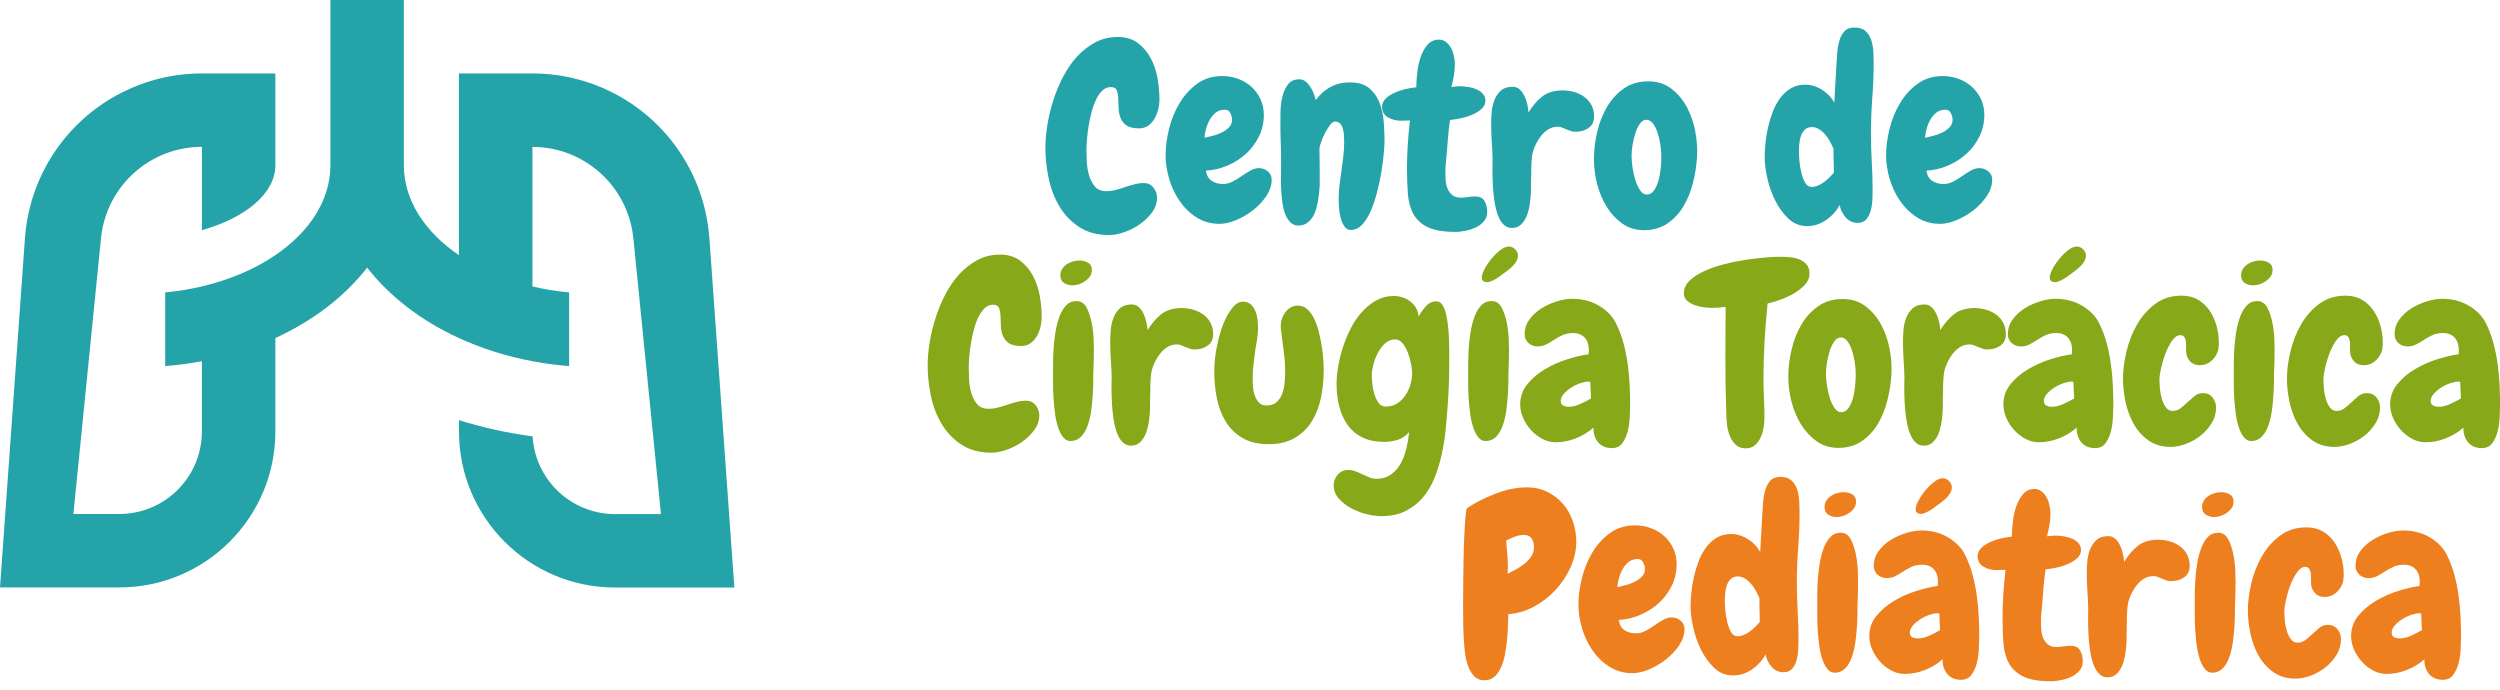 <svg xmlns="http://www.w3.org/2000/svg" width="210" height="58" viewBox="0 0 210 58" fill="none"><g clip-path="url(#clip0_2045_689)"><path d="M59.587 20.011C59.531 19.213 59.409 18.433 59.232 17.675C58.548 14.737 56.999 12.142 54.878 10.165C53.843 9.204 52.675 8.387 51.403 7.751C49.389 6.738 47.119 6.169 44.72 6.169H38.551V21.434C35.691 19.486 33.924 16.821 33.924 13.879V0H27.755V13.879C27.755 16.821 25.992 19.486 23.127 21.434C21.416 22.599 19.313 23.504 16.958 24.059C16.492 24.169 16.019 24.266 15.535 24.347C14.992 24.439 14.437 24.509 13.876 24.561V30.752C13.994 30.741 14.112 30.734 14.227 30.719C15.154 30.638 16.067 30.509 16.958 30.342V36.238C16.958 40.071 13.853 43.175 10.02 43.175H6.165L8.483 20.008C8.49 19.948 8.494 19.886 8.505 19.826C9.022 15.561 12.645 12.334 16.962 12.334V19.335C20.628 18.3 23.131 16.245 23.131 13.879V6.169H16.962C14.563 6.169 12.294 6.734 10.279 7.751C9.008 8.387 7.836 9.204 6.805 10.165C4.683 12.142 3.134 14.737 2.451 17.675C2.273 18.433 2.151 19.213 2.096 20.011L0 49.344H10.024C17.261 49.344 23.131 43.475 23.131 36.238V28.398C26.302 26.942 28.956 24.905 30.841 22.48C32.726 24.905 35.38 26.942 38.551 28.398C40.444 29.267 42.517 29.928 44.72 30.342C44.961 30.387 45.205 30.431 45.449 30.468C45.504 30.475 45.559 30.486 45.619 30.494C45.807 30.523 45.999 30.553 46.191 30.579C46.258 30.586 46.328 30.597 46.395 30.605C46.569 30.627 46.746 30.649 46.923 30.667C47.016 30.678 47.112 30.686 47.204 30.697C47.404 30.715 47.603 30.738 47.807 30.752V24.565C47.241 24.513 46.691 24.439 46.147 24.351C45.663 24.269 45.186 24.173 44.724 24.062V12.342C49.041 12.342 52.663 15.565 53.181 19.834C53.188 19.893 53.196 19.956 53.203 20.015L55.521 43.183H51.666C47.969 43.183 44.953 40.296 44.739 36.655C44.735 36.655 44.731 36.655 44.724 36.655C42.584 36.367 40.518 35.905 38.555 35.295V36.245C38.555 43.482 44.425 49.352 51.662 49.352H61.686L59.59 20.019L59.587 20.011Z" fill="#24A4A8"></path><path d="M97.399 8.294C97.399 8.553 97.369 8.827 97.306 9.115C97.243 9.403 97.144 9.669 97.011 9.917C96.874 10.165 96.696 10.368 96.478 10.534C96.26 10.697 95.994 10.782 95.676 10.782C95.196 10.782 94.841 10.697 94.608 10.527C94.375 10.357 94.213 10.139 94.117 9.88C94.02 9.621 93.969 9.344 93.961 9.048C93.954 8.753 93.943 8.479 93.932 8.217C93.917 7.958 93.873 7.74 93.799 7.57C93.725 7.4 93.562 7.315 93.314 7.315C93.041 7.315 92.801 7.415 92.597 7.611C92.39 7.81 92.213 8.065 92.065 8.379C91.913 8.694 91.788 9.052 91.684 9.448C91.581 9.843 91.5 10.239 91.437 10.627C91.374 11.015 91.329 11.384 91.304 11.736C91.278 12.083 91.263 12.368 91.263 12.586C91.263 12.874 91.274 13.214 91.293 13.613C91.315 14.009 91.378 14.389 91.489 14.752C91.599 15.114 91.762 15.421 91.98 15.676C92.198 15.931 92.512 16.056 92.923 16.056C93.196 16.056 93.462 16.023 93.725 15.953C93.983 15.886 94.246 15.805 94.505 15.716C94.763 15.628 95.029 15.55 95.296 15.48C95.562 15.409 95.832 15.376 96.105 15.376C96.419 15.376 96.682 15.502 96.885 15.757C97.092 16.012 97.192 16.293 97.192 16.607C97.192 17.047 97.055 17.453 96.781 17.827C96.508 18.204 96.168 18.537 95.765 18.821C95.362 19.109 94.922 19.335 94.453 19.497C93.98 19.66 93.551 19.745 93.17 19.745C92.183 19.745 91.352 19.523 90.668 19.08C89.984 18.636 89.43 18.06 89.005 17.357C88.58 16.651 88.276 15.864 88.092 14.996C87.907 14.127 87.814 13.262 87.814 12.401C87.814 11.824 87.87 11.196 87.977 10.512C88.088 9.828 88.251 9.141 88.469 8.45C88.687 7.758 88.964 7.093 89.3 6.45C89.637 5.807 90.028 5.238 90.479 4.746C90.93 4.254 91.44 3.859 92.01 3.556C92.579 3.256 93.204 3.105 93.887 3.105C94.571 3.105 95.118 3.271 95.569 3.608C96.02 3.944 96.382 4.365 96.656 4.879C96.929 5.393 97.121 5.955 97.229 6.561C97.34 7.171 97.391 7.747 97.391 8.294H97.399Z" fill="#24A4A8"></path><path d="M106.82 15.088C106.82 15.554 106.673 16.008 106.381 16.452C106.085 16.895 105.715 17.295 105.272 17.642C104.828 17.993 104.351 18.27 103.845 18.485C103.339 18.695 102.873 18.803 102.448 18.803C101.723 18.803 101.076 18.622 100.507 18.259C99.938 17.897 99.465 17.435 99.081 16.873C98.696 16.311 98.408 15.694 98.208 15.018C98.009 14.341 97.909 13.68 97.909 13.037C97.909 12.353 98.005 11.621 98.197 10.841C98.389 10.061 98.678 9.344 99.069 8.686C99.457 8.028 99.953 7.481 100.548 7.045C101.143 6.605 101.853 6.387 102.673 6.387C103.139 6.387 103.582 6.465 104.008 6.624C104.433 6.783 104.802 7.004 105.116 7.289C105.431 7.577 105.686 7.917 105.874 8.317C106.066 8.712 106.162 9.159 106.162 9.651C106.162 10.294 106.026 10.896 105.752 11.458C105.479 12.02 105.116 12.504 104.665 12.915C104.215 13.325 103.693 13.658 103.106 13.909C102.518 14.164 101.915 14.304 101.298 14.33C101.354 14.726 101.513 15.014 101.782 15.191C102.049 15.369 102.366 15.458 102.736 15.458C103.01 15.458 103.276 15.391 103.538 15.254C103.797 15.117 104.052 14.962 104.296 14.792C104.544 14.622 104.784 14.467 105.024 14.33C105.264 14.194 105.508 14.123 105.752 14.123C106.026 14.123 106.273 14.212 106.491 14.389C106.709 14.567 106.82 14.8 106.82 15.088ZM103.494 10.057C103.494 9.88 103.446 9.695 103.35 9.503C103.254 9.311 103.102 9.215 102.899 9.215C102.596 9.215 102.344 9.292 102.141 9.451C101.934 9.61 101.764 9.806 101.627 10.046C101.49 10.287 101.383 10.542 101.309 10.815C101.235 11.089 101.191 11.34 101.176 11.573C101.368 11.532 101.598 11.477 101.864 11.41C102.13 11.344 102.385 11.251 102.621 11.133C102.862 11.018 103.065 10.871 103.239 10.693C103.409 10.516 103.494 10.305 103.494 10.057Z" fill="#24A4A8"></path><path d="M113.47 19.316C113.237 19.316 113.052 19.209 112.915 18.999C112.779 18.788 112.675 18.544 112.609 18.27C112.542 17.997 112.494 17.72 112.476 17.439C112.453 17.158 112.446 16.944 112.446 16.792C112.446 16.382 112.468 15.971 112.516 15.561C112.564 15.151 112.62 14.741 112.679 14.33C112.742 13.92 112.793 13.51 112.842 13.099C112.89 12.689 112.912 12.279 112.912 11.869C112.912 11.706 112.904 11.525 112.89 11.336C112.875 11.144 112.845 10.963 112.797 10.793C112.749 10.623 112.671 10.482 112.561 10.372C112.45 10.261 112.306 10.209 112.128 10.209C112.006 10.209 111.869 10.309 111.718 10.508C111.566 10.708 111.426 10.933 111.296 11.185C111.167 11.44 111.056 11.691 110.968 11.943C110.879 12.197 110.834 12.382 110.834 12.508C110.834 12.807 110.834 13.114 110.846 13.421C110.853 13.728 110.857 14.042 110.857 14.356V15.546C110.842 15.794 110.823 16.045 110.794 16.304C110.764 16.563 110.724 16.818 110.672 17.062C110.631 17.309 110.568 17.542 110.487 17.768C110.406 17.993 110.299 18.193 110.169 18.363C110.04 18.533 109.885 18.673 109.707 18.784C109.53 18.891 109.319 18.947 109.071 18.947C108.798 18.947 108.572 18.858 108.395 18.681C108.218 18.503 108.073 18.274 107.963 17.993C107.852 17.712 107.774 17.398 107.726 17.051C107.678 16.703 107.645 16.36 107.622 16.023C107.6 15.687 107.597 15.38 107.6 15.099C107.608 14.818 107.611 14.596 107.611 14.434V13.469C107.611 12.948 107.6 12.438 107.582 11.931C107.563 11.425 107.552 10.919 107.552 10.412C107.552 10.139 107.552 9.791 107.563 9.366C107.571 8.941 107.622 8.527 107.719 8.124C107.815 7.721 107.97 7.374 108.192 7.089C108.41 6.801 108.731 6.661 109.156 6.661C109.349 6.661 109.519 6.723 109.67 6.845C109.822 6.967 109.955 7.119 110.069 7.296C110.184 7.474 110.28 7.666 110.358 7.869C110.432 8.076 110.491 8.254 110.531 8.402C110.668 8.209 110.831 8.025 111.016 7.847C111.2 7.67 111.407 7.511 111.64 7.374C111.873 7.237 112.132 7.126 112.42 7.045C112.708 6.964 113.037 6.923 113.407 6.923C114.106 6.923 114.649 7.089 115.037 7.426C115.425 7.762 115.713 8.176 115.898 8.679C116.083 9.181 116.194 9.714 116.238 10.29C116.279 10.863 116.301 11.384 116.301 11.85C116.301 12.083 116.279 12.427 116.238 12.885C116.198 13.343 116.131 13.85 116.042 14.404C115.954 14.959 115.835 15.528 115.684 16.108C115.532 16.688 115.355 17.221 115.152 17.698C114.948 18.178 114.704 18.566 114.423 18.866C114.143 19.165 113.825 19.316 113.47 19.316Z" fill="#24A4A8"></path><path d="M122.234 19.479C121.261 19.479 120.507 19.353 119.964 19.098C119.424 18.843 119.022 18.485 118.752 18.023C118.486 17.557 118.323 16.995 118.267 16.341C118.212 15.683 118.186 14.951 118.186 14.145C118.186 13.502 118.208 12.855 118.249 12.205C118.29 11.554 118.353 10.86 118.434 10.12C118.242 10.12 118.09 10.124 117.983 10.131C117.872 10.139 117.783 10.142 117.717 10.142C117.281 10.142 116.9 10.046 116.578 9.854C116.257 9.662 116.094 9.37 116.094 8.971C116.094 8.723 116.187 8.505 116.371 8.313C116.556 8.121 116.793 7.958 117.081 7.821C117.369 7.684 117.68 7.574 118.016 7.492C118.353 7.411 118.67 7.356 118.97 7.33C118.97 6.945 118.996 6.524 119.051 6.058C119.107 5.592 119.206 5.16 119.347 4.753C119.491 4.35 119.687 4.01 119.931 3.737C120.178 3.463 120.493 3.327 120.873 3.327C121.091 3.327 121.287 3.393 121.457 3.523C121.627 3.652 121.768 3.818 121.879 4.014C121.99 4.214 122.071 4.436 122.126 4.679C122.182 4.927 122.208 5.164 122.208 5.397C122.208 5.67 122.185 5.951 122.145 6.239C122.104 6.528 122.027 6.882 121.919 7.307C122.152 7.282 122.307 7.263 122.392 7.256C122.474 7.248 122.548 7.245 122.618 7.245C122.851 7.245 123.095 7.267 123.346 7.307C123.597 7.348 123.83 7.418 124.045 7.511C124.255 7.607 124.433 7.733 124.57 7.891C124.706 8.05 124.777 8.235 124.777 8.457C124.777 8.705 124.677 8.923 124.481 9.115C124.281 9.307 124.034 9.47 123.73 9.606C123.427 9.743 123.11 9.85 122.766 9.924C122.422 9.998 122.1 10.05 121.801 10.08C121.72 10.641 121.661 11.159 121.627 11.628C121.594 12.101 121.557 12.578 121.513 13.055C121.487 13.288 121.461 13.524 121.443 13.761C121.424 14.001 121.413 14.242 121.413 14.489C121.413 14.667 121.42 14.877 121.435 15.114C121.45 15.354 121.498 15.583 121.579 15.801C121.661 16.019 121.79 16.208 121.967 16.367C122.145 16.526 122.392 16.603 122.707 16.603C122.899 16.603 123.095 16.585 123.302 16.552C123.509 16.518 123.712 16.5 123.919 16.5C124.274 16.5 124.533 16.622 124.688 16.869C124.843 17.117 124.924 17.431 124.924 17.812C124.924 18.1 124.839 18.348 124.669 18.562C124.499 18.773 124.281 18.947 124.022 19.076C123.764 19.206 123.472 19.305 123.15 19.376C122.829 19.442 122.526 19.479 122.237 19.479H122.234Z" fill="#24A4A8"></path><path d="M132.454 11.063C132.261 11.078 132.099 11.063 131.962 11.011C131.825 10.963 131.688 10.911 131.552 10.856C131.43 10.8 131.304 10.749 131.182 10.701C131.06 10.652 130.923 10.634 130.772 10.649C130.498 10.664 130.254 10.738 130.044 10.874C129.833 11.011 129.641 11.181 129.471 11.388C129.301 11.595 129.153 11.824 129.031 12.076C128.909 12.327 128.813 12.578 128.743 12.826C128.702 12.989 128.672 13.24 128.65 13.576C128.628 13.913 128.621 14.271 128.621 14.652C128.606 15.047 128.602 15.424 128.602 15.783C128.602 16.141 128.587 16.419 128.561 16.626C128.547 16.844 128.513 17.102 128.458 17.394C128.403 17.69 128.318 17.967 128.203 18.226C128.085 18.485 127.933 18.707 127.741 18.884C127.549 19.061 127.301 19.15 127.002 19.15C126.769 19.15 126.566 19.08 126.396 18.943C126.225 18.806 126.081 18.625 125.963 18.4C125.848 18.174 125.752 17.912 125.675 17.609C125.597 17.306 125.542 16.999 125.501 16.685C125.46 16.356 125.431 16.027 125.409 15.698C125.39 15.369 125.375 15.058 125.368 14.763C125.361 14.467 125.361 14.197 125.368 13.953C125.375 13.706 125.379 13.51 125.379 13.358C125.364 12.878 125.342 12.397 125.309 11.913C125.276 11.429 125.257 10.944 125.257 10.468C125.257 10.168 125.272 9.832 125.298 9.462C125.324 9.093 125.401 8.749 125.523 8.427C125.645 8.106 125.826 7.836 126.067 7.618C126.307 7.4 126.639 7.289 127.061 7.289C127.294 7.289 127.493 7.363 127.656 7.514C127.819 7.666 127.952 7.851 128.055 8.069C128.159 8.287 128.236 8.52 128.292 8.767C128.347 9.015 128.38 9.241 128.395 9.444C128.724 8.912 129.094 8.475 129.504 8.139C129.914 7.803 130.447 7.622 131.104 7.596C131.433 7.581 131.759 7.614 132.08 7.688C132.402 7.762 132.698 7.888 132.964 8.058C133.23 8.228 133.448 8.45 133.622 8.723C133.792 8.997 133.884 9.318 133.899 9.688C133.925 10.128 133.795 10.46 133.511 10.693C133.222 10.926 132.875 11.048 132.465 11.063H132.454Z" fill="#24A4A8"></path><path d="M138.098 19.335C137.399 19.335 136.789 19.15 136.272 18.78C135.751 18.411 135.314 17.938 134.96 17.365C134.605 16.788 134.335 16.149 134.157 15.447C133.98 14.741 133.891 14.049 133.891 13.362C133.891 12.637 133.98 11.887 134.157 11.114C134.335 10.342 134.608 9.636 134.978 9C135.348 8.365 135.821 7.843 136.394 7.441C136.967 7.038 137.654 6.834 138.445 6.834C139.236 6.834 139.864 7.041 140.404 7.459C140.944 7.877 141.38 8.398 141.709 9.019C142.038 9.643 142.271 10.324 142.407 11.063C142.544 11.802 142.592 12.501 142.552 13.155C142.511 13.879 142.396 14.611 142.212 15.35C142.027 16.09 141.757 16.751 141.402 17.343C141.047 17.93 140.596 18.411 140.049 18.78C139.502 19.15 138.852 19.335 138.101 19.335H138.098ZM138.301 10.057C138.094 10.057 137.913 10.168 137.758 10.386C137.599 10.604 137.469 10.871 137.369 11.188C137.27 11.506 137.188 11.835 137.133 12.183C137.077 12.534 137.052 12.837 137.052 13.096C137.052 13.425 137.081 13.78 137.144 14.164C137.207 14.548 137.292 14.899 137.399 15.221C137.51 15.543 137.643 15.809 137.798 16.023C137.953 16.238 138.138 16.341 138.342 16.341C138.56 16.341 138.748 16.238 138.907 16.034C139.066 15.827 139.192 15.569 139.288 15.254C139.384 14.94 139.45 14.593 139.491 14.219C139.532 13.842 139.554 13.491 139.554 13.162C139.554 12.863 139.528 12.53 139.473 12.168C139.417 11.806 139.34 11.466 139.236 11.152C139.133 10.837 139.003 10.579 138.848 10.372C138.689 10.168 138.508 10.065 138.305 10.065L138.301 10.057Z" fill="#24A4A8"></path><path d="M157.388 5.234C157.388 6.232 157.351 7.226 157.274 8.209C157.2 9.193 157.159 10.187 157.159 11.185C157.159 11.991 157.181 12.793 157.229 13.587C157.277 14.382 157.299 15.18 157.299 15.99C157.299 16.208 157.292 16.47 157.281 16.781C157.266 17.088 157.222 17.387 157.148 17.675C157.074 17.964 156.948 18.208 156.778 18.415C156.608 18.618 156.364 18.721 156.05 18.721C155.64 18.721 155.3 18.566 155.034 18.259C154.768 17.953 154.598 17.605 154.531 17.224C154.272 17.716 153.895 18.134 153.404 18.477C152.912 18.817 152.376 18.991 151.803 18.991C151.186 18.991 150.657 18.78 150.214 18.355C149.77 17.93 149.401 17.417 149.105 16.818C148.809 16.215 148.591 15.587 148.447 14.929C148.303 14.271 148.233 13.706 148.233 13.225C148.233 12.885 148.255 12.493 148.295 12.057C148.336 11.621 148.41 11.174 148.51 10.723C148.613 10.272 148.746 9.828 148.909 9.4C149.072 8.967 149.282 8.583 149.534 8.239C149.785 7.899 150.088 7.622 150.436 7.418C150.783 7.211 151.186 7.112 151.637 7.112C152.128 7.112 152.602 7.256 153.053 7.544C153.503 7.832 153.847 8.187 154.08 8.612L154.265 5.348C154.28 5.09 154.298 4.783 154.328 4.436C154.354 4.084 154.413 3.755 154.501 3.441C154.59 3.127 154.731 2.861 154.923 2.639C155.115 2.421 155.396 2.31 155.766 2.31C156.161 2.31 156.472 2.406 156.69 2.598C156.908 2.791 157.07 3.035 157.17 3.327C157.274 3.622 157.333 3.94 157.355 4.28C157.373 4.624 157.384 4.946 157.384 5.245L157.388 5.234ZM154.043 14.349C154.043 14.034 154.036 13.728 154.025 13.425C154.01 13.125 154.01 12.815 154.025 12.501C153.943 12.323 153.847 12.127 153.736 11.917C153.625 11.706 153.492 11.506 153.337 11.322C153.178 11.137 153.004 10.982 152.812 10.86C152.62 10.738 152.417 10.675 152.195 10.675C151.947 10.675 151.751 10.749 151.6 10.9C151.448 11.052 151.341 11.233 151.271 11.444C151.201 11.654 151.156 11.883 151.138 12.131C151.116 12.379 151.108 12.589 151.108 12.767C151.108 12.929 151.123 13.173 151.149 13.495C151.175 13.816 151.227 14.142 151.304 14.471C151.378 14.8 151.485 15.088 151.622 15.332C151.759 15.58 151.944 15.701 152.177 15.701C152.354 15.701 152.531 15.665 152.709 15.587C152.886 15.513 153.053 15.417 153.211 15.299C153.37 15.184 153.518 15.051 153.662 14.911C153.807 14.77 153.932 14.633 154.043 14.511V14.349Z" fill="#24A4A8"></path><path d="M167.342 15.088C167.342 15.554 167.194 16.008 166.902 16.452C166.606 16.895 166.237 17.295 165.793 17.642C165.35 17.993 164.873 18.27 164.367 18.485C163.86 18.695 163.394 18.803 162.969 18.803C162.245 18.803 161.598 18.622 161.029 18.259C160.46 17.897 159.987 17.435 159.602 16.873C159.218 16.311 158.929 15.694 158.73 15.018C158.53 14.341 158.43 13.68 158.43 13.037C158.43 12.353 158.527 11.621 158.719 10.841C158.911 10.061 159.199 9.344 159.591 8.686C159.979 8.028 160.474 7.481 161.07 7.045C161.665 6.605 162.374 6.387 163.195 6.387C163.661 6.387 164.104 6.465 164.529 6.624C164.954 6.783 165.324 7.004 165.638 7.289C165.952 7.577 166.207 7.917 166.396 8.317C166.588 8.712 166.684 9.159 166.684 9.651C166.684 10.294 166.547 10.896 166.274 11.458C166 12.02 165.638 12.504 165.187 12.915C164.736 13.325 164.215 13.658 163.627 13.909C163.04 14.164 162.437 14.304 161.82 14.33C161.875 14.726 162.034 15.014 162.304 15.191C162.57 15.369 162.888 15.458 163.258 15.458C163.531 15.458 163.797 15.391 164.06 15.254C164.318 15.117 164.574 14.962 164.817 14.792C165.065 14.622 165.305 14.467 165.546 14.33C165.786 14.194 166.03 14.123 166.274 14.123C166.547 14.123 166.795 14.212 167.013 14.389C167.231 14.567 167.342 14.8 167.342 15.088ZM164.019 10.057C164.019 9.88 163.971 9.695 163.875 9.503C163.779 9.311 163.627 9.215 163.424 9.215C163.121 9.215 162.87 9.292 162.666 9.451C162.459 9.61 162.289 9.806 162.153 10.046C162.016 10.287 161.909 10.542 161.835 10.815C161.761 11.089 161.716 11.34 161.702 11.573C161.894 11.532 162.123 11.477 162.389 11.41C162.655 11.344 162.91 11.251 163.147 11.133C163.387 11.018 163.59 10.871 163.764 10.693C163.934 10.516 164.019 10.305 164.019 10.057Z" fill="#24A4A8"></path><path d="M87.508 26.576C87.508 26.834 87.478 27.108 87.415 27.396C87.352 27.685 87.253 27.951 87.12 28.198C86.983 28.446 86.805 28.649 86.587 28.816C86.369 28.978 86.103 29.063 85.785 29.063C85.305 29.063 84.95 28.978 84.717 28.808C84.484 28.638 84.322 28.42 84.225 28.161C84.129 27.903 84.078 27.625 84.07 27.33C84.063 27.034 84.052 26.761 84.041 26.498C84.026 26.239 83.981 26.021 83.907 25.851C83.834 25.681 83.671 25.596 83.423 25.596C83.15 25.596 82.909 25.696 82.706 25.892C82.499 26.092 82.322 26.347 82.174 26.661C82.022 26.975 81.897 27.334 81.793 27.729C81.69 28.125 81.609 28.52 81.546 28.908C81.483 29.296 81.438 29.666 81.413 30.017C81.387 30.364 81.372 30.649 81.372 30.867C81.372 31.155 81.383 31.495 81.401 31.895C81.424 32.29 81.487 32.671 81.597 33.033C81.708 33.395 81.871 33.702 82.089 33.957C82.307 34.212 82.621 34.338 83.031 34.338C83.305 34.338 83.571 34.304 83.834 34.234C84.092 34.168 84.355 34.087 84.614 33.998C84.872 33.909 85.138 33.831 85.404 33.761C85.671 33.691 85.94 33.658 86.214 33.658C86.528 33.658 86.79 33.783 86.994 34.038C87.201 34.294 87.301 34.574 87.301 34.889C87.301 35.328 87.164 35.735 86.89 36.108C86.617 36.485 86.277 36.818 85.874 37.103C85.471 37.391 85.031 37.616 84.562 37.779C84.089 37.942 83.66 38.027 83.279 38.027C82.292 38.027 81.461 37.805 80.777 37.361C80.093 36.918 79.539 36.341 79.114 35.639C78.688 34.937 78.385 34.146 78.201 33.277C78.016 32.408 77.923 31.544 77.923 30.682C77.923 30.106 77.979 29.477 78.086 28.794C78.197 28.11 78.359 27.422 78.578 26.731C78.796 26.04 79.073 25.375 79.409 24.731C79.746 24.088 80.137 23.519 80.588 23.027C81.039 22.536 81.549 22.14 82.118 21.837C82.688 21.538 83.312 21.386 83.996 21.386C84.68 21.386 85.227 21.553 85.678 21.889C86.129 22.225 86.491 22.647 86.765 23.16C87.038 23.674 87.23 24.236 87.338 24.842C87.448 25.452 87.5 26.029 87.5 26.576H87.508Z" fill="#86A819"></path><path d="M91.876 29.677V30.283C91.876 30.494 91.869 30.697 91.854 30.889C91.84 31.122 91.836 31.433 91.836 31.824C91.836 32.216 91.821 32.634 91.795 33.085C91.769 33.536 91.725 33.994 91.662 34.46C91.599 34.925 91.499 35.351 91.366 35.731C91.23 36.116 91.049 36.426 90.823 36.666C90.598 36.907 90.313 37.032 89.973 37.047C89.714 37.062 89.493 36.958 89.315 36.74C89.138 36.522 88.99 36.238 88.875 35.89C88.761 35.539 88.672 35.151 88.62 34.722C88.565 34.29 88.524 33.876 88.498 33.469C88.472 33.066 88.457 32.693 88.457 32.349V30.656C88.457 30.253 88.472 29.817 88.498 29.352C88.524 28.886 88.576 28.413 88.653 27.936C88.727 27.456 88.838 27.019 88.982 26.624C89.126 26.228 89.315 25.907 89.548 25.659C89.781 25.412 90.073 25.29 90.431 25.29C90.79 25.29 91.082 25.474 91.274 25.844C91.466 26.213 91.61 26.646 91.707 27.138C91.803 27.629 91.858 28.121 91.869 28.605C91.884 29.089 91.891 29.451 91.891 29.681L91.876 29.677ZM91.714 22.698C91.714 22.891 91.662 23.061 91.559 23.212C91.455 23.364 91.322 23.497 91.159 23.611C90.997 23.726 90.816 23.815 90.627 23.878C90.435 23.94 90.258 23.97 90.095 23.97C89.821 23.97 89.581 23.903 89.378 23.767C89.171 23.63 89.071 23.416 89.071 23.131C89.071 22.928 89.123 22.747 89.226 22.588C89.33 22.429 89.456 22.299 89.607 22.2C89.759 22.096 89.929 22.018 90.121 21.963C90.313 21.907 90.498 21.882 90.675 21.882C90.934 21.882 91.174 21.944 91.392 22.066C91.61 22.188 91.721 22.403 91.721 22.702L91.714 22.698Z" fill="#86A819"></path><path d="M100.455 29.348C100.263 29.363 100.101 29.348 99.964 29.296C99.827 29.248 99.69 29.196 99.553 29.141C99.432 29.085 99.306 29.034 99.184 28.986C99.062 28.938 98.925 28.919 98.774 28.934C98.5 28.949 98.256 29.023 98.046 29.159C97.835 29.296 97.643 29.466 97.473 29.673C97.303 29.88 97.155 30.109 97.033 30.361C96.911 30.612 96.815 30.863 96.744 31.111C96.704 31.274 96.674 31.525 96.652 31.861C96.63 32.198 96.623 32.556 96.623 32.937C96.608 33.332 96.604 33.709 96.604 34.068C96.604 34.426 96.589 34.704 96.563 34.911C96.549 35.129 96.515 35.388 96.46 35.679C96.404 35.975 96.319 36.252 96.205 36.511C96.087 36.77 95.935 36.992 95.743 37.169C95.551 37.346 95.303 37.435 95.004 37.435C94.771 37.435 94.567 37.365 94.397 37.228C94.227 37.092 94.083 36.91 93.965 36.685C93.85 36.459 93.754 36.197 93.677 35.894C93.599 35.591 93.543 35.284 93.503 34.97C93.462 34.641 93.433 34.312 93.41 33.983C93.392 33.654 93.377 33.343 93.37 33.048C93.362 32.752 93.362 32.482 93.37 32.238C93.377 31.991 93.381 31.795 93.381 31.643C93.366 31.163 93.344 30.682 93.311 30.198C93.277 29.714 93.259 29.23 93.259 28.753C93.259 28.453 93.274 28.117 93.3 27.747C93.325 27.378 93.403 27.034 93.525 26.712C93.647 26.391 93.828 26.121 94.068 25.903C94.309 25.685 94.641 25.574 95.063 25.574C95.296 25.574 95.495 25.648 95.658 25.8C95.82 25.951 95.953 26.136 96.057 26.354C96.16 26.572 96.238 26.805 96.293 27.053C96.349 27.3 96.382 27.526 96.397 27.729C96.726 27.197 97.096 26.761 97.506 26.424C97.916 26.088 98.448 25.907 99.106 25.881C99.435 25.866 99.76 25.899 100.082 25.973C100.404 26.047 100.699 26.173 100.966 26.343C101.232 26.513 101.45 26.735 101.623 27.008C101.793 27.282 101.886 27.603 101.901 27.973C101.927 28.413 101.797 28.745 101.513 28.978C101.224 29.211 100.877 29.333 100.467 29.348H100.455Z" fill="#86A819"></path><path d="M111.189 31.155C111.189 31.909 111.115 32.652 110.964 33.392C110.812 34.131 110.561 34.792 110.206 35.373C109.851 35.953 109.374 36.422 108.779 36.777C108.184 37.132 107.441 37.31 106.554 37.31C105.667 37.31 104.946 37.136 104.359 36.785C103.771 36.434 103.302 35.975 102.954 35.399C102.607 34.826 102.359 34.175 102.215 33.451C102.071 32.726 102 31.987 102 31.233C102 30.412 102.097 29.599 102.289 28.79C102.329 28.572 102.407 28.265 102.525 27.877C102.64 27.489 102.791 27.104 102.976 26.727C103.161 26.35 103.372 26.025 103.612 25.752C103.852 25.478 104.115 25.341 104.403 25.341C104.691 25.341 104.895 25.415 105.061 25.567C105.224 25.718 105.357 25.907 105.449 26.132C105.545 26.358 105.604 26.598 105.634 26.849C105.66 27.104 105.675 27.33 105.675 27.537C105.675 27.851 105.652 28.158 105.604 28.461C105.556 28.76 105.504 29.063 105.449 29.363C105.394 29.773 105.342 30.183 105.294 30.593C105.246 31.004 105.224 31.414 105.224 31.824C105.224 32.028 105.235 32.261 105.253 32.512C105.272 32.763 105.323 33.007 105.408 33.24C105.49 33.473 105.608 33.669 105.756 33.824C105.907 33.983 106.118 34.061 106.392 34.061C106.746 34.061 107.031 33.965 107.242 33.772C107.452 33.58 107.611 33.34 107.715 33.055C107.818 32.767 107.881 32.46 107.911 32.131C107.937 31.802 107.951 31.503 107.951 31.229C107.951 30.627 107.911 30.035 107.829 29.455C107.748 28.875 107.67 28.283 107.604 27.681C107.589 27.614 107.582 27.518 107.582 27.393C107.582 27.186 107.615 26.982 107.685 26.775C107.752 26.572 107.848 26.387 107.974 26.221C108.096 26.058 108.247 25.922 108.424 25.822C108.602 25.722 108.802 25.666 109.02 25.666C109.319 25.666 109.589 25.774 109.822 25.984C110.055 26.195 110.25 26.469 110.406 26.805C110.565 27.141 110.694 27.518 110.794 27.936C110.897 28.354 110.979 28.764 111.041 29.167C111.104 29.57 111.145 29.95 111.163 30.305C111.186 30.66 111.193 30.941 111.193 31.148L111.189 31.155Z" fill="#86A819"></path><path d="M121.738 30.024C121.738 30.723 121.727 31.422 121.709 32.116C121.686 32.815 121.649 33.514 121.594 34.208C121.553 34.811 121.498 35.454 121.431 36.138C121.361 36.822 121.254 37.502 121.102 38.178C120.951 38.855 120.755 39.505 120.507 40.126C120.26 40.747 119.934 41.298 119.532 41.778C119.129 42.255 118.637 42.639 118.064 42.928C117.491 43.216 116.804 43.357 116.013 43.357C115.643 43.357 115.229 43.297 114.771 43.183C114.312 43.065 113.88 42.898 113.477 42.68C113.074 42.462 112.73 42.188 112.45 41.871C112.169 41.549 112.028 41.176 112.028 40.751C112.028 40.437 112.143 40.145 112.368 39.878C112.594 39.612 112.886 39.479 113.241 39.479C113.459 39.479 113.669 39.516 113.865 39.594C114.065 39.668 114.261 39.756 114.46 39.849C114.66 39.945 114.848 40.03 115.033 40.104C115.218 40.178 115.407 40.218 115.599 40.218C116.105 40.218 116.53 40.093 116.87 39.838C117.21 39.583 117.487 39.265 117.691 38.873C117.894 38.481 118.049 38.06 118.153 37.602C118.256 37.143 118.327 36.707 118.367 36.297C118.094 36.611 117.776 36.825 117.414 36.944C117.051 37.058 116.671 37.117 116.275 37.117C115.551 37.117 114.933 36.992 114.427 36.737C113.921 36.485 113.51 36.134 113.196 35.691C112.882 35.247 112.649 34.73 112.498 34.142C112.346 33.554 112.272 32.919 112.272 32.235C112.272 31.81 112.316 31.333 112.405 30.797C112.494 30.265 112.627 29.721 112.804 29.174C112.982 28.627 113.204 28.095 113.47 27.574C113.736 27.053 114.046 26.594 114.405 26.199C114.76 25.803 115.163 25.482 115.606 25.234C116.05 24.986 116.541 24.864 117.074 24.864C117.606 24.864 118.053 25.016 118.46 25.315C118.862 25.615 119.099 26.04 119.169 26.587C119.321 26.299 119.517 26.018 119.764 25.733C120.012 25.452 120.311 25.312 120.666 25.312C120.858 25.312 121.017 25.408 121.15 25.6C121.28 25.792 121.383 26.04 121.457 26.35C121.531 26.657 121.59 26.993 121.631 27.356C121.672 27.718 121.697 28.073 121.712 28.424C121.727 28.771 121.734 29.089 121.734 29.378V30.013L121.738 30.024ZM118.619 31.359C118.619 31.155 118.589 30.886 118.526 30.56C118.463 30.231 118.375 29.917 118.26 29.618C118.145 29.318 117.998 29.056 117.82 28.838C117.643 28.62 117.432 28.509 117.184 28.509C116.87 28.509 116.593 28.62 116.353 28.838C116.113 29.056 115.913 29.318 115.747 29.629C115.584 29.936 115.455 30.265 115.366 30.612C115.277 30.959 115.233 31.259 115.233 31.506C115.233 31.684 115.248 31.924 115.273 32.224C115.299 32.523 115.358 32.819 115.447 33.107C115.536 33.395 115.654 33.639 115.806 33.846C115.957 34.053 116.153 34.153 116.401 34.153C116.77 34.153 117.092 34.064 117.366 33.887C117.639 33.709 117.868 33.484 118.053 33.211C118.238 32.937 118.378 32.638 118.474 32.309C118.57 31.98 118.619 31.665 118.619 31.366V31.359Z" fill="#86A819"></path><path d="M126.747 29.677V30.283C126.747 30.494 126.739 30.697 126.724 30.889C126.71 31.122 126.706 31.433 126.706 31.824C126.706 32.216 126.691 32.634 126.665 33.085C126.639 33.536 126.595 33.994 126.532 34.46C126.469 34.925 126.369 35.351 126.236 35.731C126.1 36.116 125.919 36.426 125.693 36.666C125.468 36.907 125.183 37.032 124.843 37.047C124.584 37.062 124.362 36.958 124.185 36.74C124.008 36.522 123.86 36.238 123.745 35.89C123.631 35.539 123.542 35.151 123.49 34.722C123.435 34.29 123.394 33.876 123.368 33.469C123.342 33.066 123.328 32.693 123.328 32.349V30.656C123.328 30.253 123.342 29.817 123.368 29.352C123.394 28.886 123.446 28.413 123.523 27.936C123.597 27.456 123.708 27.019 123.852 26.624C123.997 26.228 124.185 25.907 124.418 25.659C124.651 25.412 124.943 25.29 125.301 25.29C125.66 25.29 125.952 25.474 126.144 25.844C126.336 26.213 126.48 26.646 126.576 27.138C126.673 27.629 126.728 28.121 126.739 28.605C126.754 29.089 126.761 29.451 126.761 29.681L126.747 29.677ZM127.508 21.486C127.508 21.638 127.467 21.785 127.386 21.926C127.305 22.07 127.205 22.203 127.09 22.325C126.976 22.447 126.846 22.562 126.71 22.665C126.573 22.769 126.451 22.861 126.34 22.942C126.244 23.009 126.137 23.09 126.022 23.179C125.907 23.268 125.782 23.349 125.652 23.427C125.523 23.5 125.394 23.567 125.264 23.622C125.135 23.678 125.009 23.704 124.884 23.704C124.773 23.704 124.677 23.674 124.595 23.611C124.514 23.549 124.473 23.456 124.473 23.334C124.473 23.127 124.551 22.88 124.71 22.584C124.869 22.288 125.061 22.004 125.294 21.723C125.527 21.442 125.774 21.201 126.033 21.006C126.292 20.806 126.532 20.706 126.75 20.706C126.942 20.706 127.116 20.784 127.275 20.943C127.434 21.102 127.512 21.283 127.512 21.486H127.508Z" fill="#86A819"></path><path d="M136.926 34.131C136.926 34.379 136.915 34.7 136.896 35.096C136.878 35.491 136.819 35.879 136.723 36.256C136.626 36.633 136.475 36.958 136.272 37.232C136.065 37.505 135.78 37.642 135.41 37.642C134.904 37.642 134.516 37.48 134.242 37.151C133.969 36.822 133.84 36.411 133.854 35.92C133.418 36.304 132.919 36.604 132.365 36.822C131.81 37.04 131.245 37.151 130.672 37.151C130.276 37.151 129.899 37.054 129.545 36.862C129.19 36.67 128.875 36.426 128.602 36.123C128.328 35.824 128.11 35.484 127.944 35.107C127.781 34.73 127.696 34.356 127.696 33.987C127.696 33.329 127.9 32.756 128.303 32.264C128.705 31.773 129.201 31.351 129.792 31.004C130.38 30.656 131.008 30.379 131.67 30.172C132.331 29.965 132.927 29.828 133.444 29.762C133.444 29.695 133.444 29.633 133.455 29.577C133.462 29.522 133.466 29.462 133.466 29.392C133.466 28.967 133.352 28.627 133.119 28.365C132.886 28.106 132.557 27.977 132.136 27.977C131.792 27.977 131.5 28.036 131.252 28.15C131.005 28.269 130.772 28.398 130.554 28.538C130.335 28.683 130.114 28.812 129.896 28.927C129.678 29.045 129.43 29.1 129.156 29.1C128.857 29.1 128.598 29.004 128.388 28.812C128.177 28.62 128.07 28.376 128.07 28.073C128.07 27.622 128.203 27.212 128.469 26.842C128.735 26.472 129.071 26.162 129.474 25.907C129.877 25.655 130.317 25.456 130.786 25.312C131.256 25.168 131.692 25.097 132.091 25.097C132.461 25.097 132.83 25.142 133.2 25.23C133.57 25.319 133.917 25.456 134.246 25.641C134.575 25.825 134.871 26.051 135.141 26.317C135.407 26.583 135.625 26.894 135.787 27.252C136.035 27.759 136.231 28.294 136.382 28.864C136.534 29.433 136.649 30.013 136.73 30.608C136.811 31.203 136.867 31.799 136.893 32.394C136.918 32.989 136.933 33.569 136.933 34.127L136.926 34.131ZM133.644 33.473L133.581 32.076C133.555 32.076 133.525 32.076 133.499 32.065C133.474 32.057 133.444 32.054 133.418 32.054C133.241 32.054 133.019 32.098 132.753 32.187C132.487 32.275 132.228 32.397 131.984 32.556C131.736 32.715 131.529 32.889 131.359 33.081C131.189 33.273 131.104 33.469 131.104 33.676C131.104 33.868 131.171 33.998 131.311 34.064C131.448 34.131 131.607 34.168 131.784 34.168C132.084 34.168 132.405 34.09 132.749 33.931C133.093 33.772 133.392 33.621 133.651 33.469L133.644 33.473Z" fill="#86A819"></path><path d="M151.992 23.005C151.992 23.349 151.859 23.66 151.593 23.94C151.326 24.221 151.005 24.469 150.628 24.68C150.251 24.89 149.866 25.068 149.467 25.204C149.072 25.341 148.743 25.437 148.48 25.493C148.369 26.546 148.284 27.596 148.225 28.642C148.162 29.688 148.133 30.738 148.133 31.791C148.133 32.353 148.148 32.907 148.174 33.454C148.199 34.002 148.214 34.548 148.214 35.096C148.214 35.343 148.192 35.613 148.144 35.905C148.096 36.201 148.015 36.474 147.896 36.737C147.782 36.995 147.619 37.217 147.416 37.395C147.209 37.572 146.957 37.661 146.654 37.661C146.3 37.661 146.015 37.561 145.804 37.361C145.594 37.162 145.427 36.922 145.313 36.633C145.198 36.345 145.117 36.042 145.076 35.72C145.035 35.399 145.013 35.107 145.013 34.848C144.987 34.027 144.965 33.203 144.95 32.375C144.936 31.547 144.932 30.715 144.932 29.88C144.932 29.182 144.932 28.498 144.943 27.829C144.95 27.16 144.954 26.476 144.954 25.777C144.762 25.803 144.566 25.825 144.37 25.84C144.171 25.855 143.971 25.862 143.764 25.862C143.601 25.862 143.383 25.844 143.117 25.811C142.851 25.777 142.592 25.715 142.348 25.626C142.101 25.537 141.89 25.415 141.713 25.256C141.535 25.097 141.446 24.898 141.446 24.65C141.446 24.24 141.609 23.881 141.931 23.571C142.252 23.264 142.662 22.994 143.161 22.769C143.66 22.543 144.215 22.351 144.825 22.196C145.435 22.037 146.037 21.915 146.632 21.826C147.227 21.737 147.774 21.671 148.273 21.63C148.772 21.59 149.16 21.567 149.434 21.567C149.693 21.567 149.97 21.578 150.266 21.597C150.561 21.619 150.835 21.675 151.097 21.771C151.356 21.867 151.574 22.011 151.744 22.203C151.914 22.395 151.999 22.662 151.999 23.002L151.992 23.005Z" fill="#86A819"></path><path d="M154.424 37.62C153.725 37.62 153.115 37.435 152.598 37.066C152.077 36.696 151.64 36.223 151.286 35.65C150.931 35.073 150.661 34.434 150.484 33.732C150.306 33.026 150.217 32.334 150.217 31.647C150.217 30.922 150.306 30.172 150.484 29.4C150.661 28.627 150.934 27.921 151.304 27.285C151.674 26.65 152.147 26.128 152.72 25.726C153.293 25.323 153.98 25.119 154.771 25.119C155.562 25.119 156.19 25.326 156.73 25.744C157.27 26.162 157.706 26.683 158.035 27.304C158.364 27.929 158.597 28.609 158.733 29.348C158.87 30.087 158.918 30.786 158.878 31.44C158.837 32.164 158.722 32.896 158.538 33.636C158.353 34.375 158.083 35.036 157.728 35.628C157.373 36.215 156.922 36.696 156.375 37.066C155.828 37.435 155.178 37.62 154.427 37.62H154.424ZM154.631 28.343C154.424 28.343 154.243 28.453 154.087 28.672C153.928 28.89 153.799 29.156 153.699 29.474C153.599 29.791 153.518 30.12 153.463 30.468C153.407 30.819 153.381 31.122 153.381 31.381C153.381 31.71 153.411 32.065 153.474 32.449C153.537 32.834 153.622 33.185 153.729 33.506C153.84 33.828 153.973 34.094 154.128 34.308C154.283 34.523 154.468 34.626 154.671 34.626C154.889 34.626 155.078 34.523 155.237 34.319C155.396 34.112 155.521 33.854 155.618 33.539C155.714 33.225 155.78 32.878 155.821 32.505C155.862 32.127 155.884 31.776 155.884 31.447C155.884 31.148 155.858 30.815 155.802 30.453C155.747 30.091 155.669 29.751 155.566 29.437C155.462 29.122 155.333 28.864 155.178 28.657C155.019 28.453 154.838 28.35 154.634 28.35L154.631 28.343Z" fill="#86A819"></path><path d="M167.046 29.348C166.854 29.363 166.691 29.348 166.555 29.296C166.418 29.248 166.281 29.196 166.144 29.141C166.022 29.085 165.897 29.034 165.775 28.986C165.653 28.938 165.516 28.919 165.364 28.934C165.091 28.949 164.847 29.023 164.636 29.159C164.426 29.296 164.233 29.466 164.063 29.673C163.893 29.88 163.746 30.109 163.624 30.361C163.502 30.612 163.405 30.863 163.335 31.111C163.295 31.274 163.265 31.525 163.243 31.861C163.221 32.198 163.213 32.556 163.213 32.937C163.198 33.332 163.195 33.709 163.195 34.068C163.195 34.426 163.18 34.704 163.154 34.911C163.139 35.129 163.106 35.388 163.051 35.679C162.995 35.975 162.91 36.252 162.796 36.511C162.677 36.77 162.526 36.992 162.334 37.169C162.141 37.346 161.894 37.435 161.594 37.435C161.361 37.435 161.158 37.365 160.988 37.228C160.818 37.092 160.674 36.91 160.556 36.685C160.441 36.459 160.345 36.197 160.267 35.894C160.193 35.594 160.134 35.284 160.094 34.97C160.053 34.641 160.023 34.312 160.001 33.983C159.983 33.654 159.968 33.343 159.961 33.048C159.953 32.752 159.953 32.482 159.961 32.238C159.968 31.991 159.972 31.795 159.972 31.643C159.957 31.163 159.935 30.682 159.901 30.198C159.868 29.714 159.85 29.23 159.85 28.753C159.85 28.453 159.865 28.117 159.89 27.747C159.916 27.378 159.994 27.034 160.116 26.712C160.238 26.391 160.419 26.121 160.659 25.903C160.899 25.685 161.232 25.574 161.653 25.574C161.886 25.574 162.086 25.648 162.249 25.8C162.411 25.951 162.544 26.136 162.648 26.354C162.751 26.572 162.829 26.805 162.884 27.053C162.94 27.3 162.973 27.526 162.988 27.729C163.317 27.197 163.686 26.761 164.097 26.424C164.507 26.088 165.039 25.907 165.697 25.881C166.026 25.866 166.351 25.899 166.673 25.973C166.994 26.047 167.29 26.173 167.556 26.343C167.822 26.513 168.041 26.735 168.214 27.008C168.384 27.282 168.477 27.603 168.491 27.973C168.517 28.413 168.388 28.745 168.103 28.978C167.815 29.211 167.468 29.333 167.057 29.348H167.046Z" fill="#86A819"></path><path d="M177.514 34.131C177.514 34.379 177.503 34.7 177.484 35.096C177.466 35.491 177.407 35.879 177.311 36.256C177.215 36.633 177.063 36.958 176.86 37.232C176.653 37.505 176.368 37.642 175.999 37.642C175.492 37.642 175.104 37.48 174.831 37.151C174.557 36.822 174.428 36.411 174.442 35.92C174.006 36.304 173.507 36.604 172.953 36.822C172.398 37.04 171.833 37.151 171.26 37.151C170.864 37.151 170.487 37.054 170.133 36.862C169.778 36.67 169.464 36.426 169.19 36.123C168.917 35.824 168.699 35.484 168.532 35.107C168.37 34.73 168.285 34.356 168.285 33.987C168.285 33.329 168.488 32.756 168.891 32.264C169.294 31.773 169.789 31.351 170.38 31.004C170.968 30.656 171.596 30.379 172.258 30.172C172.92 29.965 173.515 29.828 174.032 29.762C174.032 29.695 174.032 29.633 174.043 29.577C174.051 29.522 174.054 29.462 174.054 29.392C174.054 28.967 173.94 28.627 173.707 28.365C173.474 28.106 173.145 27.977 172.724 27.977C172.38 27.977 172.088 28.036 171.84 28.15C171.593 28.269 171.36 28.398 171.142 28.538C170.924 28.683 170.702 28.812 170.484 28.927C170.266 29.045 170.018 29.1 169.745 29.1C169.445 29.1 169.186 29.004 168.976 28.812C168.765 28.62 168.658 28.376 168.658 28.073C168.658 27.622 168.791 27.212 169.057 26.842C169.323 26.472 169.66 26.162 170.062 25.907C170.465 25.655 170.905 25.456 171.375 25.312C171.844 25.168 172.28 25.097 172.679 25.097C173.049 25.097 173.419 25.142 173.788 25.23C174.158 25.319 174.505 25.456 174.834 25.641C175.163 25.825 175.459 26.051 175.729 26.317C175.995 26.583 176.213 26.894 176.376 27.252C176.623 27.759 176.819 28.294 176.971 28.864C177.122 29.433 177.237 30.013 177.318 30.608C177.399 31.203 177.455 31.799 177.481 32.394C177.507 32.989 177.521 33.569 177.521 34.127L177.514 34.131ZM174.228 33.473L174.165 32.076C174.139 32.076 174.11 32.076 174.084 32.065C174.058 32.057 174.028 32.054 174.003 32.054C173.825 32.054 173.603 32.098 173.337 32.187C173.071 32.275 172.812 32.397 172.568 32.556C172.321 32.715 172.114 32.889 171.944 33.081C171.774 33.273 171.689 33.469 171.689 33.676C171.689 33.868 171.755 33.998 171.896 34.064C172.032 34.131 172.191 34.168 172.369 34.168C172.668 34.168 172.99 34.09 173.334 33.931C173.677 33.772 173.977 33.621 174.235 33.469L174.228 33.473ZM175.215 21.486C175.215 21.638 175.174 21.785 175.093 21.926C175.012 22.066 174.912 22.203 174.797 22.325C174.679 22.447 174.553 22.562 174.417 22.665C174.28 22.769 174.158 22.861 174.047 22.942C173.951 23.009 173.844 23.09 173.729 23.179C173.614 23.268 173.489 23.349 173.359 23.427C173.23 23.5 173.101 23.567 172.971 23.622C172.842 23.678 172.716 23.704 172.591 23.704C172.48 23.704 172.387 23.674 172.302 23.611C172.221 23.549 172.18 23.456 172.18 23.334C172.18 23.127 172.258 22.88 172.417 22.584C172.576 22.288 172.768 22.004 173.001 21.723C173.234 21.442 173.481 21.201 173.74 21.006C173.999 20.806 174.239 20.706 174.457 20.706C174.649 20.706 174.823 20.784 174.982 20.943C175.137 21.102 175.219 21.283 175.219 21.486H175.215Z" fill="#86A819"></path><path d="M186.359 29.141C186.359 29.211 186.352 29.281 186.337 29.355C186.322 29.429 186.304 29.503 186.274 29.57C186.152 29.884 185.96 30.146 185.701 30.361C185.442 30.571 185.132 30.679 184.777 30.679C184.245 30.679 183.883 30.412 183.69 29.877C183.664 29.81 183.65 29.729 183.65 29.64C183.65 29.551 183.642 29.459 183.631 29.363V28.768C183.605 28.575 183.557 28.428 183.487 28.317C183.417 28.206 183.302 28.154 183.14 28.154C182.907 28.154 182.685 28.302 182.474 28.594C182.264 28.89 182.079 29.237 181.92 29.64C181.761 30.043 181.635 30.457 181.539 30.882C181.443 31.307 181.395 31.647 181.395 31.909C181.395 32.116 181.41 32.364 181.436 32.66C181.461 32.955 181.517 33.236 181.598 33.514C181.68 33.791 181.794 34.024 181.938 34.219C182.082 34.419 182.271 34.519 182.504 34.519C182.737 34.519 182.951 34.449 183.151 34.304C183.35 34.16 183.542 33.994 183.735 33.802C183.912 33.639 184.108 33.465 184.319 33.288C184.529 33.111 184.773 33.022 185.047 33.022C185.391 33.022 185.66 33.144 185.856 33.392C186.056 33.639 186.152 33.916 186.152 34.234C186.152 34.7 186.03 35.133 185.782 35.539C185.535 35.942 185.228 36.293 184.858 36.585C184.489 36.881 184.078 37.11 183.627 37.284C183.177 37.454 182.744 37.539 182.334 37.539C181.595 37.539 180.97 37.354 180.456 36.984C179.942 36.615 179.528 36.145 179.214 35.58C178.9 35.011 178.675 34.393 178.538 33.721C178.401 33.051 178.331 32.416 178.331 31.813C178.331 31.115 178.427 30.361 178.619 29.544C178.811 28.731 179.103 27.973 179.503 27.278C179.898 26.579 180.408 25.999 181.033 25.533C181.654 25.068 182.397 24.835 183.258 24.835C183.79 24.835 184.252 24.953 184.644 25.186C185.036 25.419 185.354 25.722 185.609 26.099C185.864 26.476 186.052 26.897 186.185 27.359C186.315 27.825 186.381 28.283 186.381 28.734V28.938C186.381 29.004 186.374 29.074 186.359 29.141Z" fill="#86A819"></path><path d="M191.057 29.677V30.283C191.057 30.494 191.049 30.697 191.035 30.889C191.02 31.122 191.016 31.433 191.016 31.824C191.016 32.216 191.001 32.634 190.975 33.085C190.95 33.536 190.905 33.994 190.842 34.46C190.78 34.925 190.68 35.351 190.547 35.731C190.41 36.116 190.229 36.426 190.003 36.666C189.778 36.907 189.493 37.032 189.153 37.047C188.895 37.062 188.673 36.958 188.495 36.74C188.318 36.522 188.17 36.238 188.055 35.89C187.941 35.539 187.852 35.151 187.8 34.722C187.745 34.29 187.704 33.876 187.678 33.469C187.653 33.066 187.638 32.693 187.638 32.349V30.656C187.638 30.253 187.653 29.817 187.678 29.352C187.704 28.886 187.756 28.413 187.834 27.936C187.908 27.456 188.019 27.019 188.163 26.624C188.307 26.228 188.495 25.907 188.728 25.659C188.961 25.412 189.253 25.29 189.612 25.29C189.97 25.29 190.262 25.474 190.454 25.844C190.647 26.213 190.791 26.646 190.887 27.138C190.983 27.629 191.038 28.121 191.049 28.605C191.064 29.089 191.072 29.451 191.072 29.681L191.057 29.677ZM190.894 22.698C190.894 22.891 190.842 23.061 190.739 23.212C190.635 23.364 190.502 23.497 190.34 23.611C190.177 23.726 189.996 23.815 189.807 23.878C189.615 23.94 189.438 23.97 189.275 23.97C189.002 23.97 188.761 23.903 188.558 23.767C188.351 23.63 188.251 23.416 188.251 23.131C188.251 22.928 188.303 22.747 188.407 22.588C188.51 22.429 188.636 22.299 188.787 22.2C188.939 22.096 189.109 22.018 189.301 21.963C189.493 21.907 189.678 21.882 189.856 21.882C190.114 21.882 190.355 21.944 190.573 22.066C190.791 22.188 190.902 22.403 190.902 22.702L190.894 22.698Z" fill="#86A819"></path><path d="M200.131 29.141C200.131 29.211 200.124 29.281 200.109 29.355C200.094 29.429 200.075 29.503 200.046 29.57C199.924 29.884 199.732 30.146 199.473 30.361C199.214 30.571 198.904 30.679 198.549 30.679C198.017 30.679 197.654 30.412 197.462 29.877C197.436 29.81 197.422 29.729 197.422 29.64C197.422 29.551 197.414 29.459 197.403 29.363V28.768C197.377 28.575 197.329 28.428 197.259 28.317C197.189 28.206 197.074 28.154 196.912 28.154C196.679 28.154 196.457 28.302 196.246 28.594C196.036 28.89 195.851 29.237 195.692 29.64C195.533 30.043 195.407 30.457 195.311 30.882C195.215 31.307 195.167 31.647 195.167 31.909C195.167 32.116 195.182 32.364 195.208 32.66C195.233 32.955 195.289 33.236 195.37 33.514C195.452 33.791 195.566 34.024 195.71 34.219C195.854 34.419 196.043 34.519 196.276 34.519C196.509 34.519 196.723 34.449 196.923 34.304C197.122 34.16 197.314 33.994 197.507 33.802C197.684 33.639 197.88 33.465 198.091 33.288C198.301 33.111 198.545 33.022 198.819 33.022C199.163 33.022 199.432 33.144 199.628 33.392C199.828 33.639 199.924 33.916 199.924 34.234C199.924 34.7 199.802 35.133 199.554 35.539C199.307 35.942 199 36.293 198.63 36.585C198.261 36.881 197.85 37.11 197.399 37.284C196.949 37.454 196.516 37.539 196.106 37.539C195.367 37.539 194.742 37.354 194.228 36.984C193.714 36.615 193.3 36.145 192.986 35.58C192.672 35.014 192.447 34.393 192.31 33.721C192.173 33.051 192.103 32.416 192.103 31.813C192.103 31.115 192.199 30.361 192.391 29.544C192.583 28.731 192.875 27.973 193.274 27.278C193.67 26.579 194.18 25.999 194.805 25.533C195.426 25.068 196.169 24.835 197.03 24.835C197.562 24.835 198.024 24.953 198.416 25.186C198.808 25.419 199.126 25.722 199.381 26.099C199.636 26.476 199.824 26.897 199.957 27.359C200.087 27.825 200.153 28.283 200.153 28.734V28.938C200.153 29.004 200.146 29.074 200.131 29.141Z" fill="#86A819"></path><path d="M210 34.131C210 34.379 209.989 34.7 209.97 35.096C209.952 35.491 209.893 35.879 209.797 36.256C209.701 36.633 209.549 36.958 209.346 37.232C209.139 37.505 208.854 37.642 208.484 37.642C207.978 37.642 207.59 37.48 207.316 37.151C207.043 36.822 206.914 36.411 206.928 35.92C206.492 36.304 205.993 36.604 205.439 36.822C204.884 37.04 204.319 37.151 203.746 37.151C203.35 37.151 202.973 37.054 202.619 36.862C202.264 36.67 201.95 36.426 201.676 36.123C201.403 35.824 201.184 35.484 201.018 35.107C200.856 34.73 200.771 34.356 200.771 33.987C200.771 33.329 200.974 32.756 201.377 32.264C201.78 31.773 202.275 31.351 202.866 31.004C203.454 30.656 204.082 30.379 204.744 30.172C205.406 29.965 206.001 29.828 206.518 29.762C206.518 29.695 206.518 29.633 206.529 29.577C206.537 29.522 206.54 29.462 206.54 29.392C206.54 28.967 206.426 28.627 206.193 28.365C205.96 28.106 205.631 27.977 205.21 27.977C204.866 27.977 204.574 28.036 204.326 28.15C204.079 28.269 203.846 28.398 203.628 28.538C203.41 28.683 203.188 28.812 202.97 28.927C202.752 29.045 202.504 29.1 202.231 29.1C201.931 29.1 201.672 29.004 201.462 28.812C201.251 28.62 201.144 28.376 201.144 28.073C201.144 27.622 201.277 27.212 201.543 26.842C201.809 26.472 202.145 26.162 202.548 25.907C202.951 25.655 203.391 25.456 203.861 25.312C204.33 25.168 204.766 25.097 205.165 25.097C205.535 25.097 205.905 25.142 206.274 25.23C206.644 25.319 206.991 25.456 207.32 25.641C207.649 25.825 207.945 26.051 208.215 26.317C208.481 26.583 208.699 26.894 208.862 27.252C209.109 27.759 209.305 28.294 209.457 28.864C209.608 29.433 209.723 30.013 209.804 30.608C209.885 31.203 209.941 31.799 209.967 32.394C209.993 32.989 210.007 33.569 210.007 34.127L210 34.131ZM206.718 33.473L206.655 32.076C206.629 32.076 206.599 32.076 206.574 32.065C206.548 32.057 206.518 32.054 206.492 32.054C206.315 32.054 206.093 32.098 205.827 32.187C205.561 32.275 205.302 32.397 205.058 32.556C204.81 32.715 204.603 32.889 204.433 33.081C204.263 33.273 204.178 33.469 204.178 33.676C204.178 33.868 204.245 33.998 204.385 34.064C204.522 34.131 204.681 34.168 204.859 34.168C205.158 34.168 205.479 34.09 205.823 33.931C206.167 33.772 206.466 33.621 206.725 33.469L206.718 33.473Z" fill="#86A819"></path><path d="M132.405 45.486C132.405 46.225 132.243 46.949 131.921 47.663C131.6 48.376 131.171 49.012 130.639 49.581C130.106 50.15 129.496 50.616 128.813 50.978C128.129 51.34 127.423 51.544 126.698 51.584C126.684 51.832 126.673 52.142 126.669 52.516C126.662 52.893 126.639 53.285 126.599 53.695C126.558 54.105 126.499 54.515 126.425 54.926C126.351 55.336 126.24 55.706 126.096 56.035C125.952 56.364 125.767 56.63 125.542 56.837C125.316 57.044 125.039 57.143 124.71 57.143C124.325 57.143 124.022 57.018 123.797 56.763C123.571 56.508 123.401 56.205 123.283 55.85C123.165 55.495 123.087 55.122 123.047 54.73C123.006 54.342 122.976 54.009 122.965 53.736C122.939 53.34 122.921 52.948 122.914 52.568C122.906 52.183 122.902 51.795 122.902 51.4V50.405C122.902 49.921 122.902 49.367 122.914 48.742C122.921 48.121 122.932 47.47 122.943 46.794C122.958 46.118 122.976 45.489 123.006 44.905C123.032 44.325 123.065 43.826 123.098 43.416C123.132 43.005 123.176 42.765 123.231 42.699C123.246 42.684 123.287 42.654 123.353 42.606C123.42 42.558 123.498 42.51 123.579 42.462C123.66 42.414 123.734 42.37 123.804 42.329C123.871 42.288 123.919 42.263 123.948 42.248C124.577 41.893 125.268 41.586 126.022 41.324C126.776 41.065 127.519 40.935 128.258 40.935C128.887 40.935 129.46 41.061 129.973 41.316C130.487 41.571 130.923 41.904 131.285 42.322C131.648 42.739 131.925 43.224 132.117 43.778C132.309 44.332 132.405 44.905 132.405 45.493V45.486ZM128.857 45.955C128.857 45.681 128.791 45.441 128.661 45.238C128.532 45.035 128.314 44.931 128.014 44.931C127.756 44.931 127.493 44.983 127.234 45.086C126.976 45.19 126.735 45.293 126.517 45.404C126.558 45.885 126.595 46.347 126.632 46.801C126.665 47.252 126.669 47.718 126.643 48.199C126.861 48.088 127.101 47.962 127.36 47.818C127.619 47.674 127.859 47.515 128.077 47.337C128.295 47.16 128.48 46.957 128.632 46.731C128.783 46.506 128.857 46.247 128.857 45.962V45.955Z" fill="#ED7F1F"></path><path d="M141.498 52.83C141.498 53.296 141.35 53.75 141.058 54.194C140.763 54.637 140.393 55.037 139.949 55.384C139.506 55.735 139.029 56.012 138.523 56.227C138.016 56.441 137.551 56.545 137.125 56.545C136.401 56.545 135.754 56.364 135.185 56.001C134.616 55.639 134.143 55.177 133.758 54.615C133.374 54.053 133.086 53.436 132.886 52.76C132.686 52.083 132.587 51.422 132.587 50.779C132.587 50.095 132.683 49.363 132.875 48.583C133.067 47.803 133.355 47.086 133.747 46.428C134.135 45.77 134.631 45.223 135.226 44.787C135.821 44.347 136.53 44.129 137.351 44.129C137.817 44.129 138.26 44.207 138.685 44.366C139.11 44.525 139.48 44.746 139.794 45.031C140.108 45.319 140.363 45.659 140.552 46.059C140.744 46.454 140.84 46.901 140.84 47.393C140.84 48.036 140.703 48.638 140.43 49.2C140.156 49.762 139.794 50.246 139.343 50.657C138.892 51.067 138.371 51.4 137.783 51.651C137.196 51.906 136.593 52.046 135.976 52.072C136.031 52.468 136.19 52.756 136.46 52.933C136.726 53.111 137.044 53.2 137.414 53.2C137.687 53.2 137.953 53.133 138.216 52.996C138.475 52.859 138.73 52.704 138.974 52.534C139.221 52.364 139.461 52.209 139.702 52.072C139.942 51.935 140.186 51.865 140.43 51.865C140.703 51.865 140.951 51.954 141.169 52.131C141.387 52.309 141.498 52.542 141.498 52.83ZM138.175 47.803C138.175 47.626 138.127 47.441 138.031 47.249C137.935 47.056 137.783 46.96 137.58 46.96C137.277 46.96 137.026 47.038 136.822 47.197C136.615 47.356 136.445 47.552 136.309 47.792C136.172 48.032 136.065 48.287 135.991 48.561C135.917 48.834 135.872 49.086 135.858 49.319C136.05 49.278 136.279 49.222 136.545 49.156C136.811 49.089 137.066 48.997 137.303 48.879C137.543 48.764 137.746 48.616 137.92 48.439C138.09 48.261 138.175 48.051 138.175 47.803Z" fill="#ED7F1F"></path><path d="M151.164 42.98C151.164 43.977 151.127 44.972 151.049 45.955C150.975 46.938 150.935 47.932 150.935 48.93C150.935 49.736 150.957 50.538 151.005 51.333C151.053 52.128 151.075 52.926 151.075 53.736C151.075 53.954 151.068 54.216 151.056 54.526C151.042 54.833 150.997 55.133 150.923 55.421C150.85 55.709 150.724 55.953 150.554 56.16C150.384 56.364 150.14 56.467 149.826 56.467C149.415 56.467 149.075 56.312 148.809 56.005C148.543 55.698 148.373 55.351 148.307 54.97C148.048 55.462 147.671 55.879 147.179 56.223C146.688 56.563 146.152 56.737 145.579 56.737C144.961 56.737 144.433 56.526 143.989 56.101C143.546 55.676 143.176 55.162 142.88 54.563C142.585 53.961 142.367 53.333 142.223 52.675C142.078 52.017 142.008 51.451 142.008 50.971C142.008 50.631 142.03 50.239 142.071 49.803C142.112 49.367 142.186 48.919 142.285 48.468C142.389 48.017 142.522 47.574 142.685 47.145C142.847 46.713 143.058 46.328 143.309 45.984C143.561 45.645 143.864 45.367 144.211 45.164C144.559 44.957 144.961 44.857 145.412 44.857C145.904 44.857 146.377 45.001 146.828 45.29C147.279 45.578 147.623 45.933 147.856 46.358L148.04 43.094C148.055 42.835 148.074 42.529 148.103 42.181C148.129 41.83 148.188 41.501 148.277 41.187C148.366 40.873 148.506 40.607 148.698 40.385C148.891 40.167 149.171 40.056 149.541 40.056C149.937 40.056 150.247 40.152 150.465 40.344C150.683 40.536 150.846 40.78 150.946 41.072C151.049 41.368 151.108 41.686 151.13 42.026C151.149 42.37 151.16 42.691 151.16 42.991L151.164 42.98ZM147.819 52.094C147.819 51.78 147.811 51.473 147.8 51.17C147.785 50.871 147.785 50.56 147.8 50.246C147.719 50.069 147.623 49.873 147.512 49.662C147.401 49.452 147.268 49.252 147.113 49.067C146.954 48.882 146.78 48.727 146.588 48.605C146.396 48.483 146.192 48.42 145.971 48.42C145.723 48.42 145.527 48.494 145.375 48.646C145.224 48.797 145.117 48.978 145.046 49.189C144.976 49.4 144.932 49.629 144.913 49.877C144.891 50.124 144.884 50.335 144.884 50.512C144.884 50.675 144.899 50.919 144.924 51.241C144.95 51.562 145.002 51.887 145.08 52.216C145.154 52.545 145.261 52.834 145.398 53.078C145.534 53.325 145.719 53.447 145.952 53.447C146.129 53.447 146.307 53.41 146.484 53.333C146.662 53.259 146.828 53.163 146.987 53.044C147.146 52.93 147.294 52.797 147.438 52.656C147.582 52.512 147.708 52.379 147.819 52.257V52.094Z" fill="#ED7F1F"></path><path d="M156.069 49.137V49.744C156.069 49.954 156.061 50.158 156.046 50.35C156.032 50.583 156.028 50.893 156.028 51.285C156.028 51.677 156.013 52.094 155.987 52.545C155.961 52.996 155.917 53.455 155.854 53.92C155.791 54.386 155.692 54.811 155.558 55.192C155.422 55.576 155.241 55.887 155.015 56.127C154.79 56.367 154.505 56.493 154.165 56.508C153.906 56.522 153.684 56.419 153.507 56.201C153.33 55.983 153.182 55.698 153.067 55.351C152.953 55 152.864 54.611 152.812 54.183C152.757 53.75 152.716 53.336 152.69 52.93C152.664 52.527 152.65 52.154 152.65 51.81V50.117C152.65 49.714 152.664 49.278 152.69 48.812C152.716 48.346 152.768 47.873 152.845 47.397C152.919 46.916 153.03 46.48 153.174 46.084C153.319 45.689 153.507 45.367 153.74 45.12C153.973 44.872 154.265 44.75 154.623 44.75C154.982 44.75 155.274 44.935 155.466 45.304C155.658 45.674 155.802 46.106 155.899 46.598C155.995 47.09 156.05 47.581 156.061 48.066C156.076 48.55 156.083 48.912 156.083 49.141L156.069 49.137ZM155.906 42.159C155.906 42.351 155.854 42.521 155.751 42.673C155.647 42.824 155.514 42.957 155.351 43.072C155.189 43.187 155.008 43.275 154.819 43.338C154.627 43.401 154.45 43.431 154.287 43.431C154.013 43.431 153.773 43.364 153.57 43.227C153.363 43.09 153.263 42.876 153.263 42.591C153.263 42.388 153.315 42.207 153.418 42.048C153.522 41.889 153.648 41.76 153.799 41.66C153.951 41.556 154.121 41.479 154.313 41.423C154.505 41.368 154.69 41.342 154.867 41.342C155.126 41.342 155.366 41.405 155.584 41.527C155.802 41.649 155.913 41.863 155.913 42.163L155.906 42.159Z" fill="#ED7F1F"></path><path d="M166.252 53.591C166.252 53.839 166.24 54.161 166.222 54.556C166.203 54.952 166.144 55.34 166.048 55.717C165.952 56.094 165.801 56.419 165.597 56.693C165.39 56.966 165.106 57.103 164.736 57.103C164.23 57.103 163.842 56.94 163.568 56.611C163.295 56.282 163.165 55.872 163.18 55.38C162.744 55.765 162.245 56.064 161.69 56.282C161.136 56.5 160.57 56.611 159.998 56.611C159.602 56.611 159.225 56.515 158.87 56.323C158.515 56.131 158.201 55.887 157.928 55.584C157.654 55.284 157.436 54.944 157.27 54.567C157.107 54.19 157.022 53.817 157.022 53.447C157.022 52.789 157.225 52.216 157.628 51.725C158.031 51.233 158.526 50.812 159.118 50.464C159.706 50.117 160.334 49.84 160.996 49.633C161.657 49.426 162.252 49.289 162.77 49.222C162.77 49.156 162.77 49.093 162.781 49.038C162.788 48.982 162.792 48.923 162.792 48.853C162.792 48.428 162.677 48.088 162.444 47.825C162.212 47.566 161.883 47.437 161.461 47.437C161.117 47.437 160.825 47.496 160.578 47.611C160.33 47.729 160.097 47.858 159.879 47.999C159.661 48.143 159.439 48.273 159.221 48.387C159.003 48.505 158.756 48.561 158.482 48.561C158.183 48.561 157.924 48.465 157.713 48.273C157.503 48.08 157.395 47.836 157.395 47.533C157.395 47.082 157.528 46.672 157.795 46.302C158.061 45.933 158.397 45.622 158.8 45.367C159.203 45.116 159.643 44.916 160.112 44.772C160.585 44.628 161.018 44.558 161.417 44.558C161.786 44.558 162.156 44.602 162.526 44.691C162.895 44.78 163.243 44.916 163.572 45.101C163.901 45.286 164.196 45.511 164.466 45.778C164.732 46.044 164.95 46.354 165.113 46.713C165.361 47.219 165.557 47.755 165.708 48.324C165.86 48.894 165.974 49.474 166.056 50.069C166.137 50.664 166.192 51.259 166.218 51.854C166.244 52.449 166.259 53.029 166.259 53.588L166.252 53.591ZM162.966 52.933L162.903 51.536C162.877 51.536 162.847 51.536 162.821 51.525C162.796 51.518 162.766 51.514 162.74 51.514C162.563 51.514 162.341 51.558 162.075 51.647C161.809 51.736 161.55 51.858 161.306 52.017C161.058 52.176 160.851 52.349 160.681 52.542C160.511 52.734 160.426 52.93 160.426 53.137C160.426 53.329 160.493 53.458 160.633 53.525C160.77 53.591 160.929 53.628 161.106 53.628C161.406 53.628 161.727 53.551 162.071 53.392C162.415 53.233 162.714 53.081 162.973 52.93L162.966 52.933ZM163.952 40.95C163.952 41.102 163.912 41.25 163.831 41.39C163.749 41.531 163.649 41.667 163.535 41.789C163.417 41.911 163.291 42.026 163.154 42.129C163.017 42.233 162.895 42.325 162.784 42.407C162.688 42.473 162.581 42.554 162.467 42.643C162.352 42.732 162.226 42.813 162.097 42.891C161.968 42.965 161.838 43.031 161.709 43.087C161.58 43.142 161.454 43.168 161.328 43.168C161.217 43.168 161.125 43.139 161.04 43.076C160.959 43.013 160.918 42.92 160.918 42.798C160.918 42.591 160.996 42.344 161.154 42.048C161.313 41.752 161.506 41.468 161.738 41.187C161.971 40.906 162.219 40.666 162.478 40.47C162.736 40.27 162.977 40.17 163.195 40.17C163.387 40.17 163.561 40.248 163.72 40.407C163.875 40.566 163.956 40.747 163.956 40.95H163.952Z" fill="#ED7F1F"></path><path d="M172.262 57.225C171.289 57.225 170.535 57.099 169.992 56.844C169.452 56.589 169.05 56.23 168.78 55.768C168.514 55.303 168.351 54.741 168.296 54.087C168.24 53.429 168.214 52.697 168.214 51.891C168.214 51.248 168.236 50.601 168.277 49.951C168.318 49.3 168.381 48.605 168.462 47.866C168.27 47.866 168.118 47.87 168.011 47.877C167.9 47.884 167.811 47.888 167.745 47.888C167.309 47.888 166.928 47.792 166.606 47.6C166.285 47.408 166.122 47.116 166.122 46.716C166.122 46.469 166.215 46.251 166.399 46.059C166.584 45.866 166.821 45.704 167.109 45.567C167.397 45.43 167.708 45.319 168.044 45.238C168.381 45.157 168.698 45.101 168.998 45.075C168.998 44.691 169.024 44.27 169.079 43.804C169.135 43.338 169.234 42.906 169.375 42.499C169.519 42.096 169.715 41.756 169.959 41.483C170.207 41.209 170.521 41.072 170.901 41.072C171.119 41.072 171.315 41.139 171.485 41.268C171.655 41.398 171.796 41.564 171.907 41.76C172.018 41.959 172.099 42.181 172.154 42.425C172.21 42.673 172.236 42.909 172.236 43.142C172.236 43.416 172.214 43.697 172.173 43.985C172.132 44.273 172.055 44.628 171.947 45.053C172.18 45.027 172.336 45.009 172.421 45.001C172.502 44.994 172.576 44.99 172.646 44.99C172.879 44.99 173.123 45.012 173.374 45.053C173.625 45.094 173.858 45.164 174.073 45.256C174.283 45.352 174.461 45.478 174.598 45.637C174.734 45.796 174.805 45.981 174.805 46.203C174.805 46.45 174.705 46.668 174.509 46.861C174.309 47.053 174.062 47.215 173.759 47.352C173.455 47.489 173.138 47.596 172.794 47.67C172.45 47.744 172.129 47.796 171.829 47.825C171.748 48.387 171.689 48.905 171.655 49.374C171.622 49.847 171.585 50.324 171.541 50.801C171.515 51.034 171.489 51.27 171.471 51.507C171.452 51.747 171.441 51.987 171.441 52.235C171.441 52.412 171.448 52.623 171.463 52.859C171.478 53.1 171.526 53.329 171.607 53.547C171.689 53.765 171.818 53.954 171.995 54.112C172.173 54.271 172.421 54.349 172.735 54.349C172.927 54.349 173.123 54.331 173.33 54.297C173.537 54.264 173.74 54.246 173.947 54.246C174.302 54.246 174.561 54.367 174.716 54.615C174.871 54.863 174.952 55.177 174.952 55.558C174.952 55.846 174.867 56.094 174.697 56.308C174.527 56.519 174.309 56.693 174.051 56.822C173.792 56.951 173.5 57.051 173.178 57.121C172.857 57.188 172.554 57.225 172.265 57.225H172.262Z" fill="#ED7F1F"></path><path d="M182.485 48.809C182.293 48.823 182.131 48.809 181.994 48.757C181.857 48.709 181.72 48.657 181.583 48.602C181.461 48.546 181.336 48.494 181.214 48.446C181.092 48.398 180.955 48.38 180.804 48.395C180.53 48.409 180.286 48.483 180.075 48.62C179.865 48.757 179.673 48.927 179.503 49.134C179.332 49.341 179.185 49.57 179.063 49.821C178.941 50.073 178.845 50.324 178.774 50.572C178.734 50.734 178.704 50.986 178.682 51.322C178.66 51.658 178.652 52.017 178.652 52.398C178.638 52.793 178.634 53.17 178.634 53.529C178.634 53.887 178.619 54.164 178.593 54.371C178.578 54.589 178.545 54.848 178.49 55.14C178.434 55.436 178.349 55.713 178.235 55.972C178.116 56.23 177.965 56.452 177.773 56.63C177.58 56.807 177.333 56.896 177.033 56.896C176.801 56.896 176.597 56.825 176.427 56.689C176.257 56.552 176.113 56.371 175.995 56.145C175.88 55.92 175.784 55.657 175.706 55.354C175.633 55.055 175.573 54.745 175.533 54.43C175.492 54.101 175.463 53.773 175.44 53.444C175.422 53.114 175.407 52.804 175.4 52.508C175.392 52.213 175.392 51.943 175.4 51.699C175.407 51.451 175.411 51.255 175.411 51.104C175.396 50.623 175.374 50.143 175.341 49.659C175.307 49.174 175.289 48.69 175.289 48.213C175.289 47.914 175.304 47.578 175.329 47.208C175.355 46.838 175.433 46.495 175.555 46.173C175.677 45.852 175.858 45.582 176.098 45.364C176.339 45.145 176.671 45.035 177.093 45.035C177.325 45.035 177.525 45.108 177.688 45.26C177.85 45.412 177.983 45.596 178.087 45.815C178.19 46.033 178.268 46.266 178.323 46.513C178.379 46.761 178.412 46.986 178.427 47.19C178.756 46.657 179.125 46.221 179.536 45.885C179.946 45.548 180.478 45.367 181.136 45.341C181.465 45.327 181.79 45.36 182.112 45.434C182.434 45.508 182.729 45.633 182.995 45.803C183.262 45.974 183.48 46.195 183.653 46.469C183.823 46.742 183.916 47.064 183.931 47.434C183.956 47.873 183.827 48.206 183.542 48.439C183.254 48.672 182.907 48.794 182.496 48.809H182.485Z" fill="#ED7F1F"></path><path d="M187.778 49.137V49.744C187.778 49.954 187.771 50.158 187.756 50.35C187.741 50.583 187.738 50.893 187.738 51.285C187.738 51.677 187.723 52.094 187.697 52.545C187.671 52.996 187.627 53.455 187.564 53.92C187.501 54.386 187.401 54.811 187.268 55.192C187.131 55.576 186.95 55.887 186.725 56.127C186.499 56.367 186.215 56.493 185.875 56.508C185.616 56.522 185.394 56.419 185.217 56.201C185.039 55.983 184.892 55.698 184.777 55.351C184.662 55 184.574 54.611 184.522 54.183C184.466 53.75 184.426 53.336 184.4 52.93C184.374 52.527 184.359 52.154 184.359 51.81V50.117C184.359 49.714 184.374 49.278 184.4 48.812C184.426 48.346 184.478 47.873 184.555 47.397C184.629 46.916 184.74 46.48 184.884 46.084C185.028 45.689 185.217 45.367 185.45 45.12C185.682 44.872 185.974 44.75 186.333 44.75C186.692 44.75 186.984 44.935 187.176 45.304C187.368 45.674 187.512 46.106 187.608 46.598C187.704 47.09 187.76 47.581 187.771 48.066C187.786 48.55 187.793 48.912 187.793 49.141L187.778 49.137ZM187.616 42.159C187.616 42.351 187.564 42.521 187.46 42.673C187.357 42.824 187.224 42.957 187.061 43.072C186.899 43.187 186.717 43.275 186.529 43.338C186.337 43.401 186.159 43.431 185.997 43.431C185.723 43.431 185.483 43.364 185.28 43.227C185.073 43.09 184.973 42.876 184.973 42.591C184.973 42.388 185.025 42.207 185.128 42.048C185.232 41.889 185.357 41.76 185.509 41.66C185.66 41.556 185.83 41.479 186.023 41.423C186.215 41.368 186.4 41.342 186.577 41.342C186.836 41.342 187.076 41.405 187.294 41.527C187.512 41.649 187.623 41.863 187.623 42.163L187.616 42.159Z" fill="#ED7F1F"></path><path d="M196.849 48.605C196.849 48.675 196.841 48.746 196.827 48.819C196.812 48.894 196.793 48.967 196.764 49.034C196.642 49.348 196.45 49.611 196.191 49.825C195.932 50.036 195.622 50.143 195.267 50.143C194.734 50.143 194.372 49.877 194.18 49.341C194.154 49.274 194.139 49.193 194.139 49.104C194.139 49.015 194.132 48.923 194.121 48.827V48.232C194.095 48.04 194.047 47.892 193.977 47.781C193.907 47.67 193.792 47.618 193.629 47.618C193.396 47.618 193.175 47.766 192.964 48.058C192.753 48.354 192.569 48.701 192.41 49.104C192.251 49.507 192.125 49.921 192.029 50.346C191.933 50.771 191.885 51.111 191.885 51.374C191.885 51.581 191.899 51.828 191.925 52.124C191.951 52.42 192.007 52.701 192.088 52.978C192.169 53.255 192.284 53.488 192.428 53.684C192.572 53.883 192.761 53.983 192.994 53.983C193.226 53.983 193.441 53.913 193.64 53.769C193.84 53.625 194.032 53.458 194.224 53.266C194.402 53.103 194.598 52.93 194.808 52.752C195.019 52.575 195.263 52.486 195.537 52.486C195.88 52.486 196.15 52.608 196.346 52.856C196.546 53.103 196.642 53.381 196.642 53.699C196.642 54.164 196.52 54.597 196.272 55.003C196.024 55.406 195.718 55.757 195.348 56.049C194.978 56.345 194.568 56.574 194.117 56.748C193.666 56.918 193.234 57.003 192.824 57.003C192.084 57.003 191.46 56.818 190.946 56.449C190.432 56.079 190.018 55.609 189.704 55.044C189.39 54.475 189.164 53.858 189.028 53.185C188.891 52.516 188.821 51.88 188.821 51.278C188.821 50.579 188.917 49.825 189.109 49.008C189.301 48.195 189.593 47.437 189.992 46.742C190.388 46.044 190.898 45.463 191.522 44.998C192.143 44.532 192.886 44.299 193.748 44.299C194.28 44.299 194.742 44.417 195.134 44.65C195.522 44.883 195.843 45.186 196.098 45.563C196.353 45.94 196.542 46.362 196.675 46.824C196.804 47.289 196.871 47.748 196.871 48.199V48.402C196.871 48.468 196.864 48.539 196.849 48.605Z" fill="#ED7F1F"></path><path d="M206.721 53.591C206.721 53.839 206.71 54.161 206.692 54.556C206.673 54.952 206.614 55.34 206.518 55.717C206.422 56.094 206.27 56.419 206.067 56.693C205.86 56.966 205.576 57.103 205.206 57.103C204.7 57.103 204.311 56.94 204.038 56.611C203.764 56.282 203.635 55.872 203.65 55.38C203.214 55.765 202.715 56.064 202.16 56.282C201.606 56.5 201.04 56.611 200.467 56.611C200.072 56.611 199.695 56.515 199.34 56.323C198.985 56.131 198.671 55.887 198.398 55.584C198.124 55.284 197.906 54.944 197.74 54.567C197.577 54.19 197.492 53.817 197.492 53.447C197.492 52.789 197.695 52.216 198.098 51.725C198.501 51.233 198.996 50.812 199.588 50.464C200.175 50.117 200.804 49.84 201.465 49.633C202.127 49.426 202.722 49.289 203.24 49.222C203.24 49.156 203.24 49.093 203.251 49.038C203.258 48.982 203.262 48.923 203.262 48.853C203.262 48.428 203.147 48.088 202.914 47.825C202.681 47.566 202.352 47.437 201.931 47.437C201.587 47.437 201.295 47.496 201.048 47.611C200.8 47.729 200.567 47.858 200.349 47.999C200.131 48.143 199.909 48.273 199.691 48.387C199.473 48.505 199.225 48.561 198.952 48.561C198.653 48.561 198.394 48.465 198.183 48.273C197.972 48.08 197.865 47.836 197.865 47.533C197.865 47.082 197.998 46.672 198.264 46.302C198.531 45.933 198.867 45.622 199.27 45.367C199.673 45.116 200.113 44.916 200.582 44.772C201.055 44.628 201.488 44.558 201.887 44.558C202.256 44.558 202.626 44.602 202.996 44.691C203.365 44.78 203.713 44.916 204.042 45.101C204.371 45.286 204.666 45.511 204.936 45.778C205.202 46.044 205.42 46.354 205.583 46.713C205.831 47.219 206.026 47.755 206.178 48.324C206.33 48.894 206.444 49.474 206.525 50.069C206.607 50.664 206.662 51.259 206.688 51.854C206.714 52.449 206.729 53.029 206.729 53.588L206.721 53.591ZM203.439 52.933L203.376 51.536C203.35 51.536 203.321 51.536 203.295 51.525C203.269 51.518 203.24 51.514 203.214 51.514C203.036 51.514 202.814 51.558 202.548 51.647C202.282 51.736 202.023 51.858 201.78 52.017C201.532 52.176 201.325 52.349 201.155 52.542C200.985 52.734 200.9 52.93 200.9 53.137C200.9 53.329 200.966 53.458 201.107 53.525C201.244 53.591 201.403 53.628 201.58 53.628C201.879 53.628 202.201 53.551 202.545 53.392C202.888 53.233 203.188 53.081 203.447 52.93L203.439 52.933Z" fill="#ED7F1F"></path></g><defs><clipPath id="clip0_2045_689"><rect width="210" height="57.225" fill="white"></rect></clipPath></defs></svg>